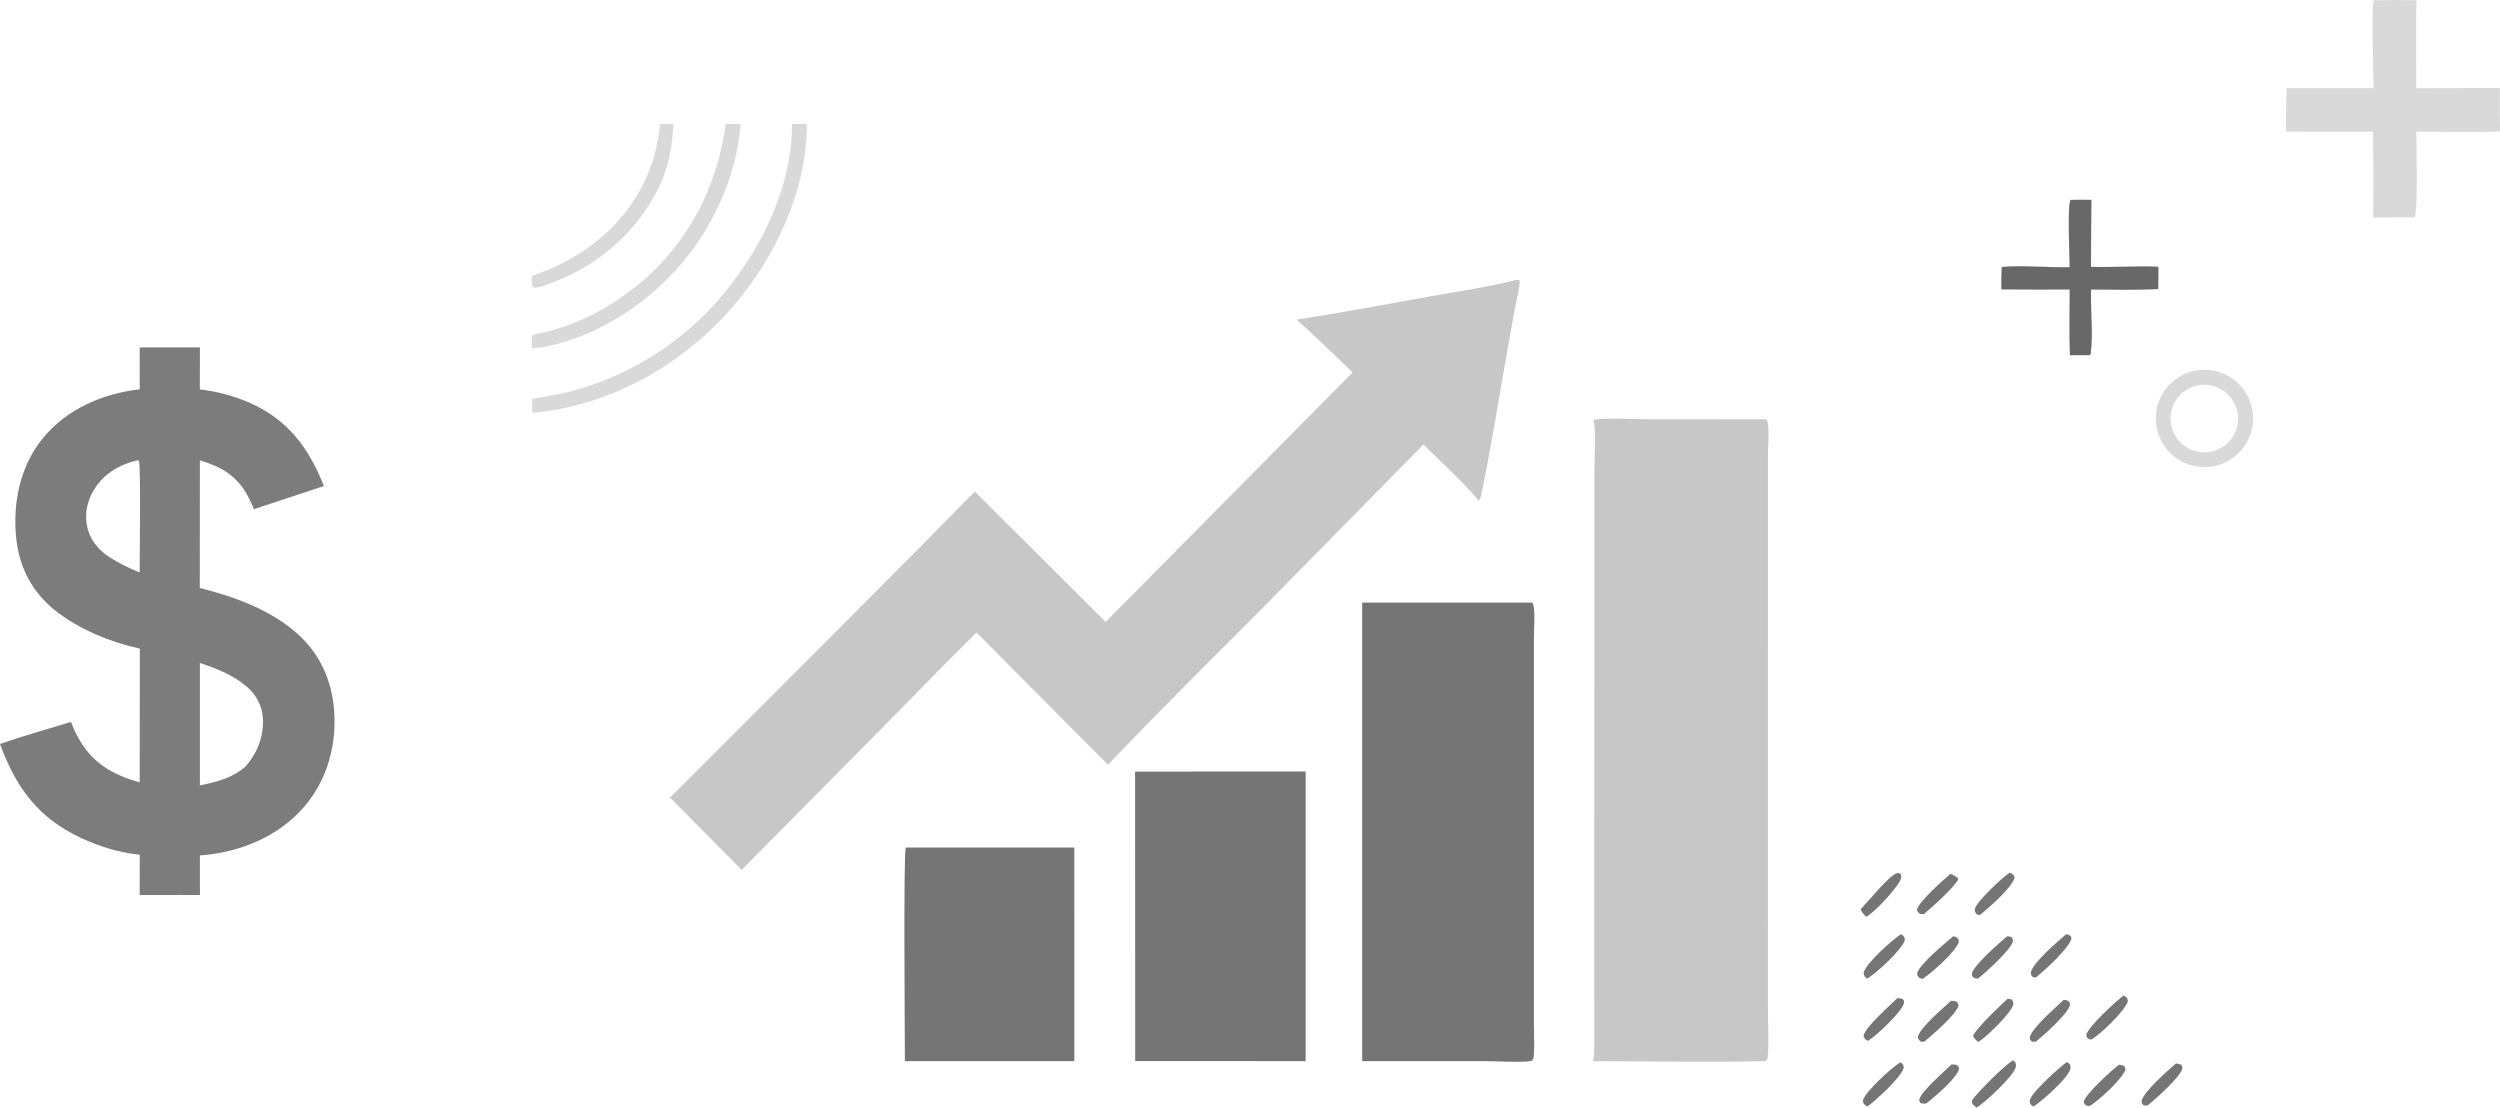 <?xml version="1.0" encoding="UTF-8" standalone="no"?>
<svg
   width="1889.832"
   height="837.243"
   version="1.1"
   id="svg32"
   sodipodi:docname="GPT_Proift2.svg"
   xml:space="preserve"
   inkscape:version="1.3.2 (091e20e, 2023-11-25, custom)"
   xmlns:inkscape="http://www.inkscape.org/namespaces/inkscape"
   xmlns:sodipodi="http://sodipodi.sourceforge.net/DTD/sodipodi-0.dtd"
   xmlns="http://www.w3.org/2000/svg"
   xmlns:svg="http://www.w3.org/2000/svg"><defs
     id="defs32" /><sodipodi:namedview
     id="namedview32"
     pagecolor="#ffffff"
     bordercolor="#000000"
     borderopacity="0.25"
     inkscape:showpageshadow="2"
     inkscape:pageopacity="0.0"
     inkscape:pagecheckerboard="0"
     inkscape:deskcolor="#d1d1d1"
     inkscape:zoom="0.45091868"
     inkscape:cx="1366.1"
     inkscape:cy="204.02792"
     inkscape:window-width="2880"
     inkscape:window-height="1541"
     inkscape:window-x="-11"
     inkscape:window-y="-9"
     inkscape:window-maximized="1"
     inkscape:current-layer="layer3" /><g
     inkscape:groupmode="layer"
     id="layer3"
     inkscape:label="Layer 1"
     transform="translate(-178.314,-98.597)"><path
       id="path4"
       style="fill:#7d7c7c;fill-opacity:1"
       d="m 283.94,361.184 c -0.014,10.569 -0.137,21.15 0.01,31.717 -28.245,3.173 -55.782,15.131 -73.852,37.725 -16.967,21.215 -22.416,49.179 -19.414,75.777 2.441,21.623 12.198,40.003 29.275,53.617 17.827,14.21 41.926,24.085 64.062,28.887 l -0.09,101.135 c -20.712,-5.91 -35.979,-14.601 -46.66,-34.092 -2.036,-3.715 -3.762,-7.684 -5.305,-11.625 -17.837,5.507 -36.043,10.498 -53.654,16.654 12.138,33.097 28.919,56.15 61.627,71.225 13.845,6.381 28.825,11.053 44.039,12.494 l -0.086,30.443 31.242,-0.018 14.314,0.019 -0.019,-29.904 c 29.623,-2.11 58.932,-13.845 78.676,-36.637 17.541,-20.248 24.728,-46.437 22.783,-72.895 -1.71,-23.243 -11.135,-43.802 -28.973,-59.16 -20.447,-17.604 -46.795,-26.945 -72.576,-33.508 l 0.07,-96.508 c 16.785,5.223 28.038,11.626 36.594,27.709 1.597,3.002 2.945,6.125 4.264,9.256 l 52.893,-17.51 c -11.446,-28.846 -27.371,-50.429 -56.529,-63.088 -11.865,-5.126 -24.423,-8.475 -37.266,-9.934 l 0.078,-31.764 z m -2.379,85.438 1.75,0.18 c 1.53,2.389 0.578,75.081 0.582,84.537 -9.177,-3.702 -17.345,-7.776 -25.518,-13.361 -6.78,-5.407 -11.847,-11.663 -13.953,-20.25 -2.406,-9.812 -0.451,-20.023 4.744,-28.613 7.434,-12.294 18.806,-19.023 32.395,-22.492 z M 329.409,599.788 c 12.459,4.057 25.697,9.321 35.65,18.068 7.224,6.349 11.463,14.389 11.998,24.043 0.752,13.56 -4.456,26.362 -13.373,36.332 -10.224,8.677 -21.442,11.443 -34.258,14.023 z"
       inkscape:export-filename="GPT_Profit2_Final.svg"
       inkscape:export-xdpi="96"
       inkscape:export-ydpi="96" /><g
       id="g32"
       transform="translate(254.035)"><path
         fill="#c8c7c7"
         d="m 1070.47,310.196 1.88,-0.032 0.69,1.162 c -0.14,6.129 -2.04,12.294 -3.18,18.31 l -5.83,32.223 c -6.61,36.761 -12.31,73.959 -19.98,110.496 -0.43,2.009 -0.87,3.41 -2.14,5.057 -1,-4.11 -36.07,-37.276 -41.62,-42.775 L 883.288,553.55 c -40.549,40.923 -81.783,81.404 -121.461,123.165 l -99.384,-99.978 c -20.781,20.374 -40.972,41.42 -61.428,62.123 L 484.937,756.151 460.712,731.739 C 450.672,721.72 440.685,711.648 430.751,701.524 L 564.93,567.283 c 32.27,-32.193 64.354,-64.572 96.251,-97.136 l 98.891,98.579 186.703,-188.606 c -14,-13.395 -27.898,-27.014 -42.352,-39.916 34.206,-5.292 68.123,-11.607 102.167,-17.765 21.21,-3.836 43,-6.895 63.88,-12.243 z"
         id="path2" /><path
         fill="#c8c7c7"
         d="m 1128.84,415.973 c 10.88,-1.817 29.54,-0.445 41.08,-0.442 l 89.65,0.043 c 0.34,0.54 0.63,0.993 0.79,1.625 1.61,6.523 0.35,17.976 0.36,24.956 l 0.01,65.504 0.02,286.527 -0.01,68.818 c 0,11.226 0.78,23.118 -0.14,34.282 -0.1,1.204 -0.51,2.106 -1.18,3.082 -3.52,1.553 -116.13,0.399 -131.21,0.391 1.41,-3.497 1.17,-7.327 1.2,-11.037 l 0.1,-351.032 -0.01,-85.759 c 0,-10.187 1.48,-27.882 -0.66,-36.958 z"
         id="path3" /><path
         fill="#767575"
         d="m 954,554.13 128.55,-0.017 c 0.46,0.775 0.85,1.476 1.02,2.371 1.23,6.874 0.26,15.772 0.27,22.815 l -0.01,51.745 -0.01,196.741 v 46.173 c 0,7.676 0.54,15.726 -0.15,23.345 -0.11,1.225 -0.54,2.163 -1.24,3.148 -6.65,1.584 -26.81,0.307 -34.99,0.305 l -93.442,-0.019 z"
         id="path7" /><path
         fill="#767575"
         d="m 782.338,681.876 128.922,-0.079 -0.002,218.936 -128.857,-0.057 z"
         id="path10" /><path
         fill="#767575"
         d="m 608.972,739.283 127.406,-0.025 0.021,161.461 -128.086,0.051 c 10e-4,-18.112 -1.142,-156.527 0.659,-161.487 z"
         id="path11" /></g><g
       id="g33"
       transform="translate(1346.964,48.952)"><path
         fill="#767575"
         d="m 353.081,851.206 c 0.524,0.322 0.867,0.49 1.304,0.972 1.074,1.182 1.046,2.989 0.656,4.427 -1.798,6.62 -23.284,26.635 -29.515,30.282 -0.809,-0.63 -1.699,-1.266 -2.409,-2.007 -1.301,-1.357 -1.086,-2.106 -0.926,-3.81 5.114,-6.692 24.181,-26.018 30.89,-29.864 z"
         id="path15" /><path
         fill="#767575"
         d="m 307.831,757.378 2.407,0.672 c 1.459,1.465 1.666,1.466 1.874,3.629 -2.578,7.693 -20.435,23.341 -27.466,27.97 l -2.223,-0.626 c -1.451,-1.545 -1.656,-1.6 -1.884,-3.818 2.97,-7.803 20.612,-22.022 27.292,-27.827 z"
         id="path16" /><path
         fill="#767575"
         d="m 433.248,854.462 c 1.132,0.207 2.535,0.344 3.506,0.989 1.186,0.789 1.06,1.364 1.295,2.675 -2.251,7.12 -20.373,23.63 -27.065,27.674 l -2.64,-0.469 c -1.436,-1.174 -1.439,-1.235 -1.852,-3.048 1.875,-6.045 21.045,-23.589 26.756,-27.821 z"
         id="path17" /><path
         fill="#767575"
         d="m 268.289,755.878 c 0.469,0.223 0.633,0.28 1.098,0.623 1.638,1.21 1.676,1.835 1.917,3.731 -2.426,7.763 -21.419,24.878 -28.324,29.138 -0.453,-0.185 -0.6,-0.214 -1.031,-0.564 -1.534,-1.243 -1.583,-2.27 -1.816,-4.085 2.43,-7.515 21.523,-24.562 28.156,-28.843 z"
         id="path18" /><path
         fill="#767575"
         d="m 306.151,806.21 c 1.275,0.059 2.832,0.005 3.971,0.634 1.45,0.801 1.369,1.403 1.754,2.896 -1.981,7.023 -19.6,22.066 -25.685,27.183 l -2.281,0.382 c -1.798,-1.183 -2.025,-1.401 -2.886,-3.367 1.095,-7.237 19.4,-22.255 25.127,-27.728 z"
         id="path19" /><path
         fill="#767575"
         d="m 348.531,757.444 c 1.226,-0.04 2.074,0.213 3.238,0.529 0.869,1.244 1.407,1.625 1.156,3.275 -0.881,5.789 -21.272,24.261 -26.494,28.207 -1.019,-0.123 -2.055,-0.414 -3.061,-0.63 -0.953,-1.22 -1.512,-1.549 -1.315,-3.242 0.67,-5.744 21.308,-23.852 26.476,-28.139 z"
         id="path20" /><path
         fill="#767575"
         d="m 476.205,853.564 c 1.278,0.017 2.454,0.46 3.664,0.831 0.893,1.093 1.402,1.38 1.2,2.885 -0.785,5.859 -20.87,23.683 -26.107,27.917 -1.274,0.33 -2.031,0.163 -3.291,-0.083 -1.277,-1.415 -1.228,-1.647 -1.452,-3.454 2.558,-7.691 19.483,-22.399 25.986,-28.096 z"
         id="path21" /><path
         fill="#767575"
         d="m 267.824,852.694 c 0.115,0.053 0.237,0.092 0.345,0.157 1.761,1.063 1.841,1.6 2.342,3.498 -1.241,7.362 -20.998,24.802 -27.517,29.737 -0.57,-0.314 -0.846,-0.446 -1.408,-0.857 -1.69,-1.239 -1.77,-1.748 -2.006,-3.707 1.996,-7.009 21.529,-24.605 28.244,-28.828 z"
         id="path22" /><path
         fill="#767575"
         d="m 436.395,802.328 c 0.621,0.19 0.969,0.264 1.563,0.615 1.718,1.014 1.714,2.011 1.88,3.781 -2.585,7.492 -21.054,25.174 -27.685,28.811 -0.874,-0.184 -1.728,-0.281 -2.438,-0.865 -1.169,-0.963 -1.048,-1.604 -1.263,-2.987 2.341,-6.827 21.64,-24.407 27.943,-29.355 z"
         id="path23" /><path
         fill="#767575"
         d="m 265.646,804.144 c 2.027,0.177 3.282,-0.11 4.744,1.446 0.182,0.939 0.373,1.844 0.139,2.795 -1.443,5.855 -21.204,24.683 -27.008,27.993 -0.249,-0.044 -0.51,-0.045 -0.748,-0.132 -1.607,-0.591 -2.142,-2.133 -2.738,-3.539 1.245,-6.774 20.114,-23.092 25.611,-28.563 z"
         id="path24" /><path
         fill="#767575"
         d="m 237.837,737.004 c 4.509,-4.573 22.999,-27.273 27.959,-27.409 1.138,-0.031 1.65,0.426 2.629,0.935 0.54,3.07 -0.779,5.282 -2.515,7.739 -5.571,7.882 -15.727,19.032 -23.574,24.408 -2.375,-1.647 -3.271,-3.17 -4.499,-5.673 z"
         id="path25" /><path
         fill="#767575"
         d="m 393.601,852.537 c 0.826,0.403 1.596,0.694 2.14,1.468 0.837,1.193 0.944,2.284 0.612,3.688 -1.688,7.142 -21.588,24.305 -27.678,28.375 -1.014,-0.483 -1.641,-0.805 -2.333,-1.715 -0.735,-0.966 -0.759,-1.901 -0.523,-3.073 1.202,-5.948 22.231,-24.608 27.782,-28.743 z"
         id="path26" /><path
         fill="#767575"
         d="m 348.922,804.686 2.924,0.322 c 1.396,1.43 1.283,1.751 1.541,3.659 -1.78,6.983 -19.914,24.306 -26.473,28.664 -1.77,-1.459 -3.452,-2.521 -4.051,-4.845 3.343,-6.494 20.055,-22.245 26.059,-27.8 z"
         id="path27" /><path
         fill="#767575"
         d="m 391.329,805.459 c 1.532,0.039 2.367,0.333 3.736,0.936 0.671,1.084 1.192,1.467 1.037,2.81 -0.703,6.107 -20.449,23.593 -25.863,27.941 l -2.858,-0.119 c -1.378,-1.348 -1.466,-1.343 -1.703,-3.382 2.435,-7.82 19.289,-21.898 25.651,-28.186 z"
         id="path28" /><path
         fill="#767575"
         d="m 393.239,755.88 c 1.145,0.165 1.848,0.312 2.819,0.973 1.132,0.769 0.882,1.001 1.143,2.271 -1.851,7.563 -20.307,24.061 -26.845,29.418 -1.693,-0.14 -1.983,-0.018 -3.3,-1.186 -0.253,-0.943 -0.547,-1.894 -0.386,-2.882 1.12,-6.88 20.725,-23.72 26.569,-28.594 z"
         id="path29" /><path
         fill="#767575"
         d="m 305.752,710.191 c 2.233,1.019 4.523,1.761 5.938,3.865 -1.875,5.496 -20.649,22.025 -25.954,26.555 l -2.673,0.007 c -1.819,-1.116 -1.956,-1.169 -2.678,-3.162 1.352,-6.246 20.071,-22.691 25.367,-27.265 z"
         id="path30" /><path
         fill="#767575"
         d="m 350.486,709.395 c 0.419,0.111 0.57,0.133 1.005,0.353 1.824,0.919 2.142,1.38 2.765,3.296 -1.602,7.174 -20.078,23.583 -26.471,28.377 l -2.278,-0.709 c -1.065,-1.525 -1.685,-2.224 -1.223,-4.227 1.164,-5.046 21.457,-24.424 26.202,-27.09 z"
         id="path31" /><path
         fill="#767575"
         d="m 306.461,854.395 c 1.185,-0.05 2.534,-0.2 3.662,0.223 1.511,0.568 1.534,1.128 2.18,2.509 -0.896,7.183 -18.741,21.705 -24.641,26.561 -1.351,0.32 -2.654,0.107 -4.028,0.008 -1.383,-1.187 -1.265,-1.202 -1.478,-3.031 2.562,-7.123 18.43,-20.524 24.305,-26.27 z"
         id="path32" /></g><path
       fill="#dad9d9"
       d="m 1972.629,98.806 c 10.776,-0.245 21.555,-0.275 32.332,-0.089 -0.33,22.155 -0.096,44.341 -0.076,66.498 l 63.217,-0.132 c -0.201,10.934 0,21.9 0.043,32.837 -20.973,0.9 -42.223,0.214 -63.228,0.199 0.01,8.156 1.306,61.401 -1.306,64.595 l -2.82,0.146 c -9.491,-0.03 -18.982,0.008 -28.473,0.114 0.2,-21.621 0.154,-43.245 -0.138,-64.865 -21.963,0.156 -43.927,0.134 -65.89,-0.068 -0.013,-10.959 0.165,-21.918 0.536,-32.871 l 65.789,0.022 c -0.222,-11.01 -1.773,-59.011 0.014,-66.386 z"
       id="path27-3" /><path
       fill="#dad9d9"
       d="m 1842.345,378.177 c 20.261,-1.315 37.758,14.032 39.1,34.295 1.343,20.263 -13.976,37.786 -34.233,39.156 -20.295,1.373 -37.854,-13.985 -39.2,-34.288 -1.345,-20.302 14.034,-37.845 34.333,-39.163 z m 7.799,61.742 c 13.754,-3.045 22.439,-16.661 19.404,-30.421 -3.034,-13.759 -16.641,-22.456 -30.399,-19.431 -13.772,3.029 -22.478,16.656 -19.44,30.429 3.037,13.773 16.667,22.472 30.435,19.423 z"
       id="path34" /><path
       fill="#686868"
       d="m 1743.53,249.662 c 5.27,-0.115 10.542,-0.117 15.813,-0.006 -0.224,16.885 -0.346,33.772 -0.364,50.659 16.943,0.491 34.068,-0.91 50.929,-0.1 0.122,5.627 -0.01,11.265 -0.068,16.893 -16.835,0.938 -33.926,0.397 -50.791,0.381 -0.479,15.979 1.675,33.061 -0.307,48.839 l -1.107,0.763 -14.641,0.002 c -0.676,-16.467 -0.163,-33.147 -0.19,-49.638 -17.173,0.09 -34.346,0.071 -51.518,-0.055 -0.28,-5.743 -0.136,-11.328 0.192,-17.064 16.782,-1.324 34.374,0.583 51.302,0.215 0.11,-8.268 -1.951,-46.432 0.75,-50.889 z"
       id="path39" /><g
       id="g34"
       transform="translate(-210.681,1206.67)"><path
         fill="#dad9d9"
         d="m 987.656,-1014.412 11.237,0.044 c 0.311,45.293 -19.581,91.238 -46.638,126.742 -36.293,47.624 -91.62,82.525 -151.28,90.557 l -9.456,1.129 c -0.34,-3.493 -0.251,-7.092 -0.316,-10.604 10.385,-1.992 20.647,-3.387 30.905,-6.111 38.332,-10.441 73.213,-30.853 101.095,-59.159 35.433,-36.21 65.06,-90.773 64.453,-142.597 z"
         id="path40" /><path
         fill="#dad9d9"
         d="m 937.61,-1014.361 11.256,-0.033 c -2.551,32.17 -14.398,62.95 -32.449,89.549 -26.226,38.645 -69.938,70.122 -116.1,79.038 l -9.247,1.24 c -0.018,-3.463 0.128,-6.943 0.197,-10.405 27.635,-4.941 52.189,-16.538 74.464,-33.486 41.03,-31.217 64.889,-75.23 71.879,-125.903 z"
         id="path41" /><path
         fill="#dad9d9"
         d="m 887.947,-1014.41 10.142,-0.014 c -0.854,17.557 -3.693,33.369 -11.624,49.192 -17.991,35.892 -49.499,60.978 -87.227,73.522 -2.59,0.513 -4.767,1.528 -7.313,0.669 -1.357,-2.403 -0.799,-5.832 -0.737,-8.533 18.793,-6.421 35.862,-15.249 51.137,-28.057 26.544,-22.259 42.625,-52.335 45.622,-86.779 z"
         id="path42" /></g></g></svg>
